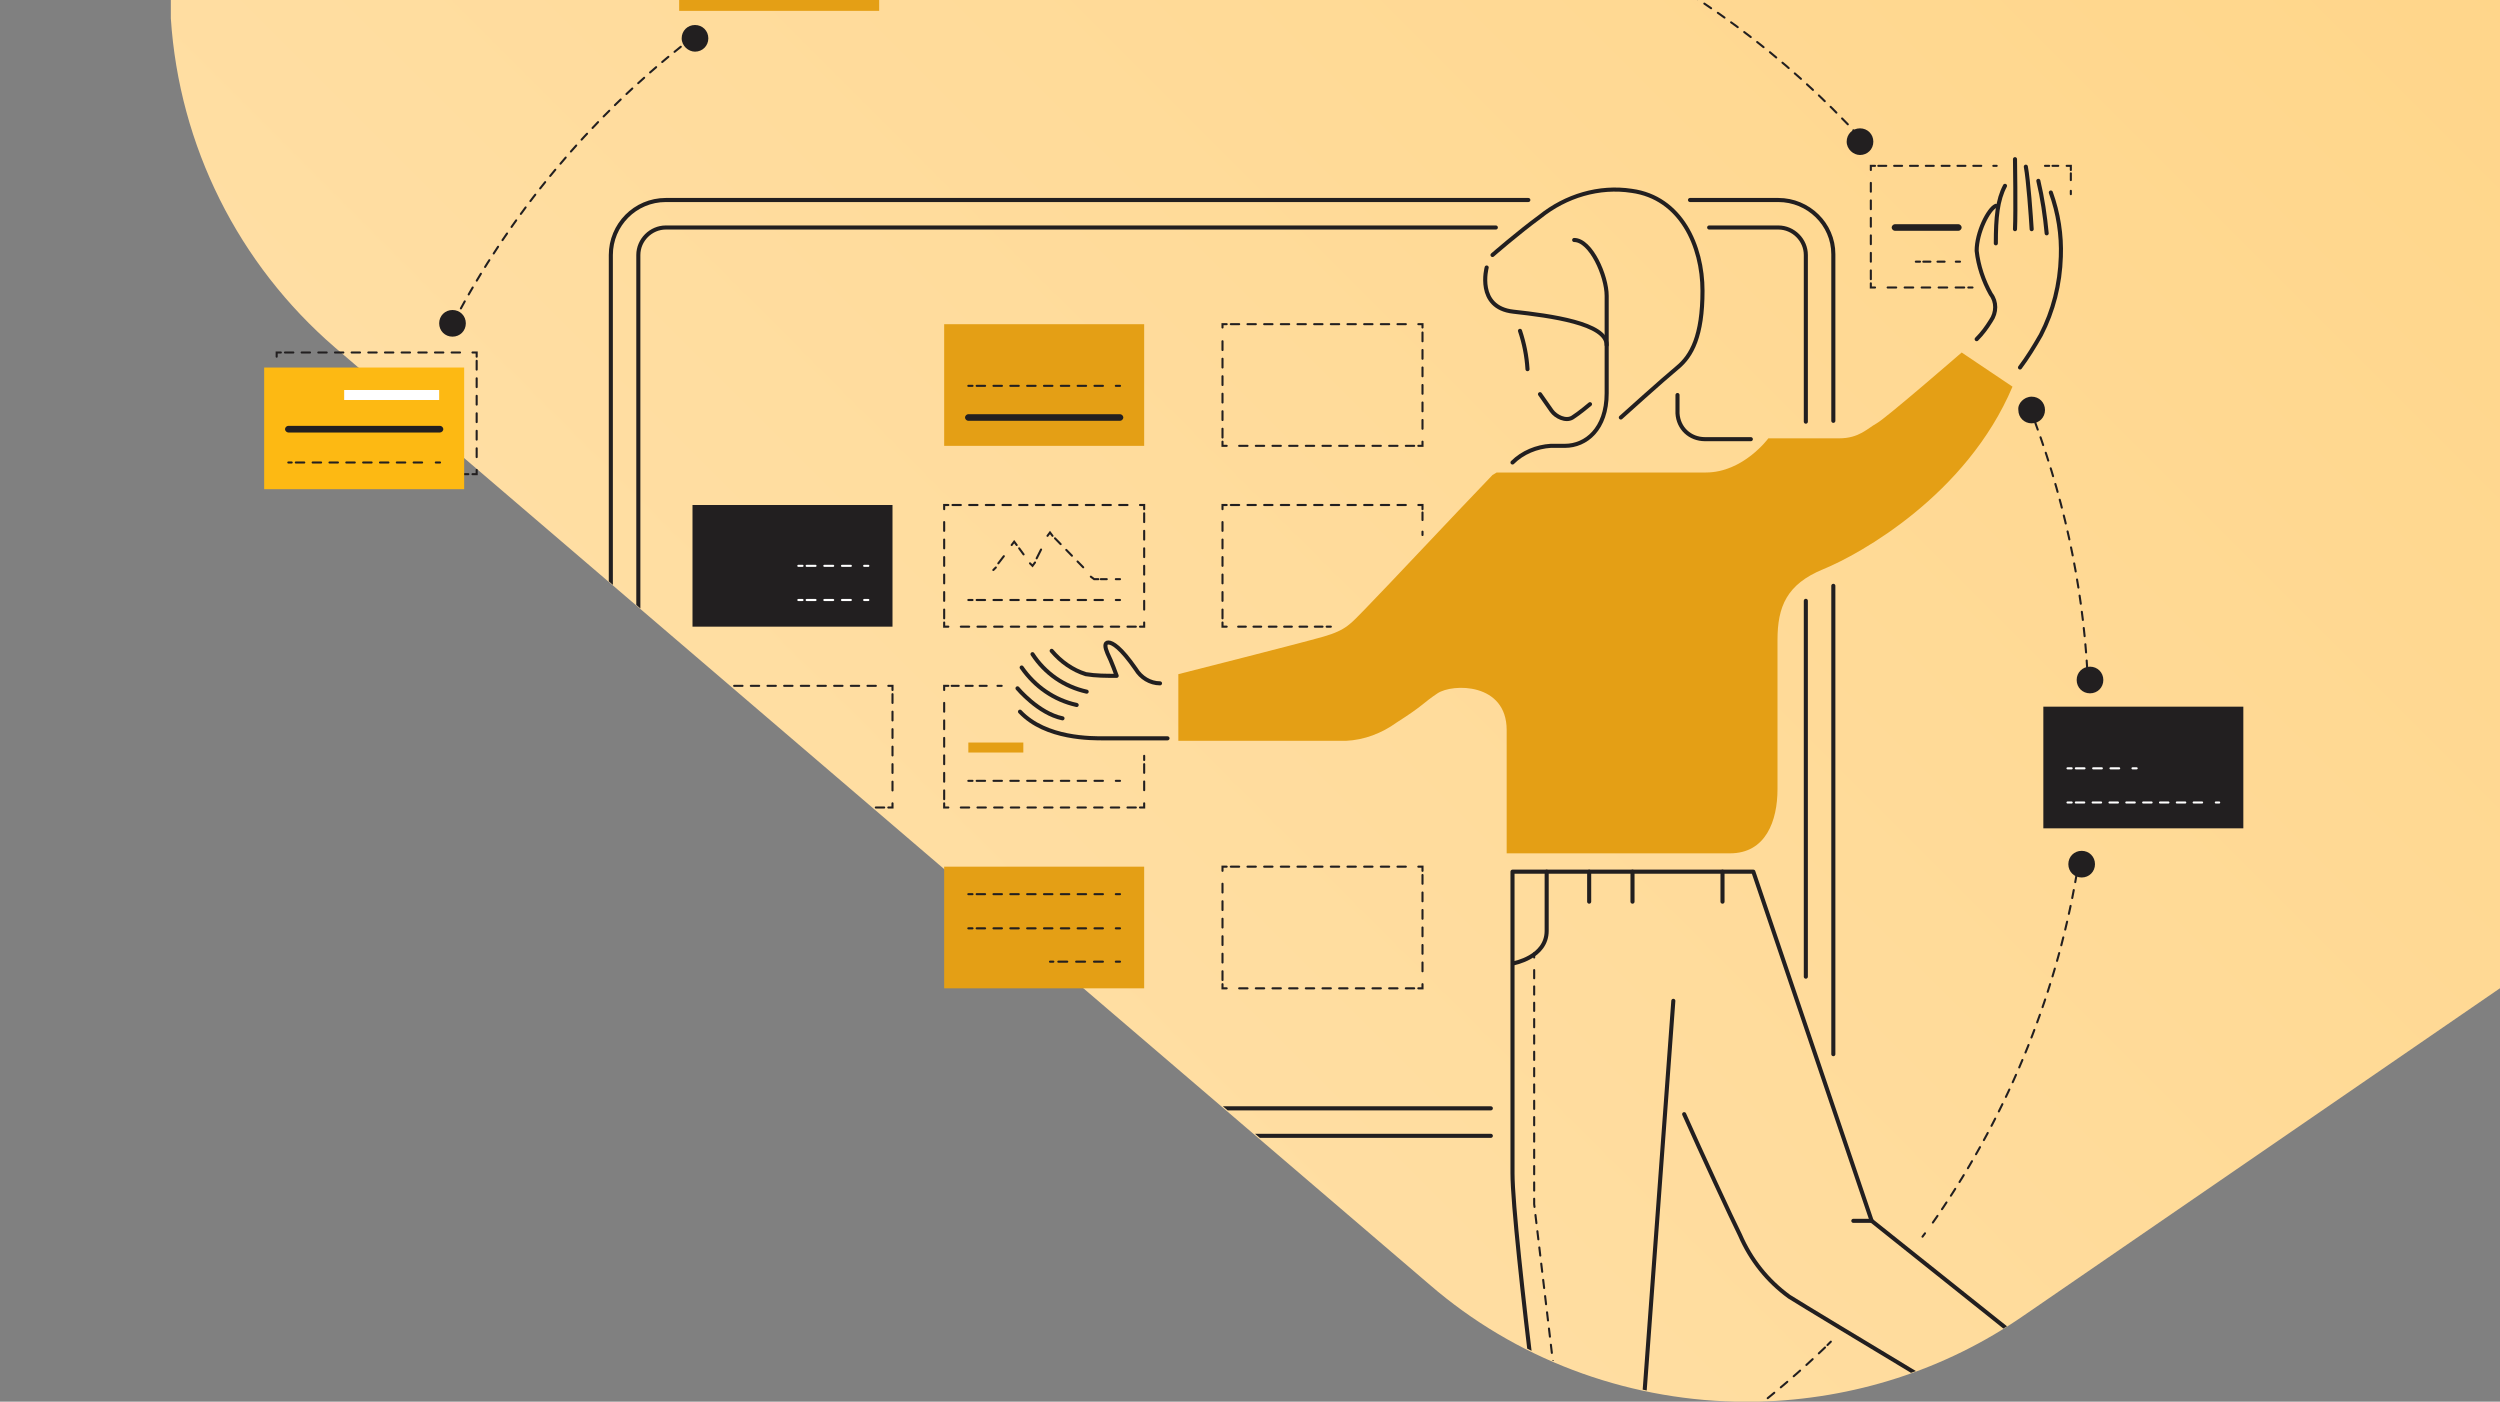 <?xml version="1.0" encoding="utf-8"?>
<!-- Generator: Adobe Illustrator 26.0.1, SVG Export Plug-In . SVG Version: 6.00 Build 0)  -->
<svg version="1.1" id="Layer_1" xmlns="http://www.w3.org/2000/svg" xmlns:xlink="http://www.w3.org/1999/xlink" x="0px" y="0px"
	 viewBox="0 0 300 168.2" style="enable-background:new 0 0 300 168.2;" xml:space="preserve">
<rect x="0" y="0" width="300" height="168.2" fill="#808080" stroke="none"/>
<style type="text/css">
	.st0{clip-path:url(#SVGID_00000075861202163131337790000013129196378779053462_);}
	.st1{fill:url(#SVGID_00000085933709044902921420000002965474356592850564_);}
	.st2{clip-path:url(#SVGID_00000026157063872915768070000009155870774641867157_);}
	.st3{fill:#E49F15;}
	.st4{fill:#FCB918;}
	.st5{fill:none;stroke:#221F20;stroke-width:0.49;stroke-linecap:round;stroke-linejoin:round;}
	.st6{fill:#221F20;}
	.st7{fill:none;stroke:#FFFFFF;stroke-width:0.25;stroke-linecap:round;stroke-miterlimit:10;}
	.st8{fill:none;stroke:#FFFFFF;stroke-width:0.25;stroke-linecap:round;stroke-miterlimit:10;stroke-dasharray:1.01,1.01;}
	.st9{fill:none;stroke:#FFFFFF;stroke-width:0.25;stroke-linecap:round;stroke-miterlimit:10;stroke-dasharray:1.06,1.06;}
	.st10{fill:none;stroke:#FFFFFF;stroke-width:0.25;stroke-linecap:round;stroke-miterlimit:10;stroke-dasharray:1.04,1.04;}
	.st11{fill:none;stroke:#221F20;stroke-width:0.25;stroke-linecap:round;stroke-miterlimit:10;}
	.st12{fill:none;stroke:#221F20;stroke-width:0.25;stroke-linecap:round;stroke-miterlimit:10;stroke-dasharray:1.02,1.02;}
	.st13{fill:none;stroke:#221F20;stroke-width:0.25;stroke-linecap:round;stroke-miterlimit:10;stroke-dasharray:0.98,0.98;}
	.st14{fill:none;stroke:#221F20;stroke-width:0.25;stroke-linecap:round;stroke-miterlimit:10;stroke-dasharray:0.97,0.97;}
	.st15{fill:none;stroke:#221F20;stroke-width:0.25;stroke-linecap:round;stroke-miterlimit:10;stroke-dasharray:0.96,0.96;}
	.st16{fill:none;stroke:#221F20;stroke-width:0.25;stroke-linecap:round;stroke-miterlimit:10;stroke-dasharray:1,1;}
	.st17{fill:none;stroke:#221F20;stroke-width:0.25;stroke-linecap:round;stroke-miterlimit:10;stroke-dasharray:1.05,1.05;}
	.st18{fill:none;stroke:#221F20;stroke-width:0.25;stroke-linecap:round;stroke-miterlimit:10;stroke-dasharray:1.01,1.01;}
	.st19{fill:none;stroke:#221F20;stroke-width:0.25;stroke-linecap:round;stroke-miterlimit:10;stroke-dasharray:0.84,0.84;}
	.st20{fill:none;stroke:#221F20;stroke-width:0.25;stroke-linecap:round;stroke-miterlimit:10;stroke-dasharray:1.04,1.04;}
	.st21{fill:none;stroke:#221F20;stroke-width:0.25;stroke-linecap:round;stroke-miterlimit:10;stroke-dasharray:1.07,1.07;}
	.st22{fill:none;stroke:#221F20;stroke-width:0.25;stroke-linecap:round;stroke-miterlimit:10;stroke-dasharray:0.9,0.9;}
	.st23{fill:none;stroke:#221F20;stroke-width:0.25;stroke-linecap:round;stroke-miterlimit:10;stroke-dasharray:0.92,0.92;}
	.st24{fill:none;stroke:#221F20;stroke-width:0.25;stroke-linecap:round;stroke-miterlimit:10;stroke-dasharray:0.81,0.81;}
	.st25{fill:none;stroke:#221F20;stroke-width:0.25;stroke-linecap:round;stroke-miterlimit:10;stroke-dasharray:0.69,0.69;}
	.st26{fill:none;stroke:#221F20;stroke-width:0.25;stroke-linecap:round;stroke-miterlimit:10;stroke-dasharray:0.95,0.95;}
	.st27{fill:none;stroke:#221F20;stroke-width:0.25;stroke-linecap:round;stroke-miterlimit:10;stroke-dasharray:0.85,0.85;}
	.st28{fill:none;stroke:#221F20;stroke-width:0.25;stroke-linecap:round;stroke-miterlimit:10;stroke-dasharray:0.71,0.71;}
	.st29{fill:none;stroke:#221F20;stroke-width:0.25;stroke-linecap:round;stroke-miterlimit:10;stroke-dasharray:1.18,1.18;}
	.st30{fill:none;stroke:#221F20;stroke-width:0.25;stroke-linecap:round;stroke-miterlimit:10;stroke-dasharray:1.08,1.08;}
	.st31{fill:#FDB913;}
	.st32{fill:#FFFFFF;}
</style>
<g>
	<defs>
		<rect id="SVGID_1_" width="300" height="168.2"/>
	</defs>
	<clipPath id="SVGID_00000009576414829622103310000005256644180668005513_">
		<use xlink:href="#SVGID_1_"  style="overflow:visible;"/>
	</clipPath>
	<g style="clip-path:url(#SVGID_00000009576414829622103310000005256644180668005513_);">
		
			<linearGradient id="SVGID_00000012437128551155595270000009662797748588371847_" gradientUnits="userSpaceOnUse" x1="118.198" y1="50.116" x2="490.161" y2="422.079" gradientTransform="matrix(1 0 0 -1 0 170)">
			<stop  offset="0" style="stop-color:#FFDEA3"/>
			<stop  offset="1" style="stop-color:#FFCA66"/>
		</linearGradient>
		<path style="fill:url(#SVGID_00000012437128551155595270000009662797748588371847_);" d="M200.2-231
			C176.9-204.1,41.3-47.4,33.6-38.2C25.9-29,21.4-17.6,20.5-5.7v7.9c1,15.3,8.1,29.5,19.7,39.5c3.6,3.1,131.4,112.5,131.4,112.5
			c10.2,8.8,23.2,13.7,36.7,14h2.7c11.4-0.3,22.4-3.8,31.8-10.3L580.2-74c7.4-5.1,13-12.5,15.9-21.1l0.5-1.5l6.3-19
			c0.4-1.2,0.9-2.8,1.7-5.1v-0.2l3.9-11.8v-1l-31-10.3c-104.9-34.5-209.8-69.2-314.7-104c-6.2-2.1-12.7-3.2-19.2-3.2
			C226.9-251.2,211-243.8,200.2-231"/>
		<g>
			<defs>
				<path id="SVGID_00000064324577148428410950000018066153678111095171_" d="M577.5-144c-104.9-34.5-209.8-69.2-314.7-104
					c-6.2-2.1-12.7-3.2-19.2-3.2c-16.7,0-32.6,7.4-43.4,20.2C176.9-204.1,41.3-47.4,33.6-38.2C25.9-29,21.4-17.6,20.5-5.7v7.9
					c0.7,10.8,4.5,21.2,10.9,30l-21.6,60l31,75.9h50.4v-22.5H67.6V65.1l43.8,37.5l-8.7,14.2l10.7,9.7l25.1-0.8l33.2,28.4
					c10.2,8.8,23.2,13.7,36.7,14h2.7c11.4-0.3,22.4-3.8,31.8-10.3L580.2-74c7.4-5.1,13-12.5,15.9-21.1l0.5-1.5l6.3-19
					c0.4-1.2,0.9-2.8,1.7-5.1v-0.2l3.9-11.8v-1L577.5-144z"/>
			</defs>
			<clipPath id="SVGID_00000131359097533468690510000004502151149912212360_">
				<use xlink:href="#SVGID_00000064324577148428410950000018066153678111095171_"  style="overflow:visible;"/>
			</clipPath>
			<g style="clip-path:url(#SVGID_00000131359097533468690510000004502151149912212360_);">
				<path class="st3" d="M179.6,56.7h25.1c4.5,0,7.5-4.1,7.5-4.1h8.5c2.4,0,3.4-1.2,4.5-1.8s10.2-8.5,10.2-8.5l6.1,4.1
					c-5.5,13-18.3,20.1-22.7,21.9s-5.5,4.5-5.5,8.5v17.9c0,3.8-1.4,7.7-5.7,7.7h-26.8V87.6c0-5.7-6.5-5.6-8.3-4.4s-1.6,1.4-4.9,3.5
					c-1.8,1.3-3.9,2.1-6.1,2.2h-20.1v-8c0,0,14.6-3.7,17.4-4.5s3.3-1.6,4.9-3.2c3.5-3.6,10.4-11,15.4-16.2L179.6,56.7z"/>
				<rect x="81.5" y="-13" class="st3" width="24" height="14.3"/>
				<rect x="113.3" y="38.9" class="st3" width="24" height="14.6"/>
				<rect x="113.3" y="104" class="st3" width="24" height="14.6"/>
				<rect x="116.2" y="89.1" class="st3" width="6.6" height="1.2"/>
				<rect x="86" y="63.3" class="st4" width="18.2" height="1.2"/>
				<path class="st5" d="M250.1,165.9c1.4,0.3,2.7,0.7,3.9,1.3c2.1,1,1.5,3.8,1.5,7.7c0.2,3.5-0.5,7-2,10.1
					c-1.8,3.9-4.1,3.1-4.6,1.7s-1-5.4-1.3-7.2s-0.8-4.4-0.8-4.4"/>
				<path class="st6" d="M116.2,50.5c-0.2,0-0.4-0.2-0.4-0.4s0.2-0.4,0.4-0.4l0,0h18.2c0.2,0,0.4,0.2,0.4,0.4s-0.2,0.4-0.4,0.4
					H116.2z"/>
				<path class="st6" d="M227.4,27.7c-0.2,0-0.4-0.2-0.4-0.4s0.2-0.4,0.4-0.4h7.6c0.2,0,0.4,0.2,0.4,0.4c0,0.2-0.2,0.4-0.4,0.4
					H227.4z"/>
				<rect x="245.2" y="84.8" class="st6" width="24" height="14.6"/>
				<rect x="83.1" y="60.6" class="st6" width="24" height="14.6"/>
				<path class="st6" d="M52.7,38.8c0-0.9,0.7-1.6,1.6-1.6c0.9,0,1.6,0.7,1.6,1.6c0,0.9-0.7,1.6-1.6,1.6S52.7,39.7,52.7,38.8
					C52.7,38.8,52.7,38.8,52.7,38.8z"/>
				<path class="st6" d="M81.8,4.6c0-0.9,0.7-1.6,1.6-1.6c0.9,0,1.6,0.7,1.6,1.6s-0.7,1.6-1.6,1.6l0,0C82.6,6.2,81.8,5.5,81.8,4.6
					C81.8,4.6,81.8,4.6,81.8,4.6z"/>
				<path class="st6" d="M221.6,17c0-0.9,0.7-1.6,1.6-1.6s1.6,0.7,1.6,1.6c0,0.9-0.7,1.6-1.6,1.6c0,0,0,0,0,0
					C222.4,18.6,221.6,17.9,221.6,17C221.6,17,221.6,17,221.6,17z"/>
				<path class="st6" d="M243.8,47.6L243.8,47.6c0.9,0,1.6,0.7,1.6,1.6c0,0.9-0.7,1.6-1.6,1.6c-0.9,0-1.6-0.7-1.6-1.6
					C242.1,48.4,242.9,47.6,243.8,47.6C243.8,47.6,243.8,47.6,243.8,47.6z"/>
				<path class="st6" d="M249.2,81.6c0-0.9,0.7-1.6,1.6-1.6c0.9,0,1.6,0.7,1.6,1.6s-0.7,1.6-1.6,1.6S249.2,82.5,249.2,81.6
					L249.2,81.6z"/>
				<path class="st6" d="M248.2,103.7c0-0.9,0.7-1.6,1.6-1.6c0.9,0,1.6,0.7,1.6,1.6s-0.7,1.6-1.6,1.6c0,0,0,0,0,0
					C248.9,105.3,248.2,104.6,248.2,103.7z"/>
				<line class="st7" x1="265.9" y1="96.3" x2="266.3" y2="96.3"/>
				<line class="st8" x1="249.1" y1="96.3" x2="264.8" y2="96.3"/>
				<line class="st7" x1="248.1" y1="96.3" x2="248.6" y2="96.3"/>
				<line class="st7" x1="103.7" y1="72" x2="104.2" y2="72"/>
				<line class="st9" x1="96.8" y1="72" x2="102.6" y2="72"/>
				<line class="st7" x1="95.8" y1="72" x2="96.3" y2="72"/>
				<line class="st7" x1="103.7" y1="67.9" x2="104.2" y2="67.9"/>
				<line class="st9" x1="96.8" y1="67.9" x2="102.6" y2="67.9"/>
				<line class="st7" x1="95.8" y1="67.9" x2="96.3" y2="67.9"/>
				<line class="st7" x1="255.9" y1="92.2" x2="256.4" y2="92.2"/>
				<line class="st10" x1="249.1" y1="92.2" x2="254.8" y2="92.2"/>
				<line class="st7" x1="248.1" y1="92.2" x2="248.6" y2="92.2"/>
				<path class="st11" d="M252.4,166.8c0.2,0,0.3,0,0.5,0"/>
				<path class="st12" d="M248.4,184.5c0.1-3.8,0.5-7.6,1.4-11.3c0.3-1.8,0.3-4.9,1.8-6"/>
				<line class="st11" x1="184.1" y1="114.9" x2="184.1" y2="114.4"/>
				<polyline class="st13" points="189,185.7 184.1,144.5 184.1,115.9 				"/>
				<path class="st11" d="M250.6,81.8v0.5"/>
				<path class="st13" d="M243.5,48.8c4,10.2,6.4,21,7,32"/>
				<path class="st11" d="M243.2,47.9l0.2,0.5"/>
				<path class="st11" d="M231,148l-0.3,0.4"/>
				<path class="st14" d="M249.2,104.9c-2.6,15.2-8.7,29.7-17.6,42.3"/>
				<path class="st11" d="M249.4,103.9l-0.1,0.5"/>
				<path class="st12" d="M219,161.7c-5.8,5.6-12.1,10.4-19,14.6"/>
				<path class="st11" d="M219.7,161l-0.4,0.4"/>
				<path class="st11" d="M82.9,4.7l0.4-0.3"/>
				<path class="st15" d="M54.4,38.7c6.8-13,16.3-24.4,27.8-33.5"/>
				<path class="st11" d="M54,39.6l0.2-0.4"/>
				<path class="st11" d="M224.1,17.4l0.3,0.4"/>
				<path class="st13" d="M190.9-7.3c12.3,5.8,23.4,14,32.5,24"/>
				<polyline class="st11" points="33.7,56.9 33.2,56.9 33.2,56.4 				"/>
				<line class="st16" x1="56.2" y1="56.9" x2="34.7" y2="56.9"/>
				<polyline class="st11" points="57.2,56.4 57.2,56.9 56.7,56.9 				"/>
				<line class="st17" x1="57.2" y1="43.3" x2="57.2" y2="55.3"/>
				<polyline class="st11" points="56.7,42.3 57.2,42.3 57.2,42.8 				"/>
				<line class="st16" x1="34.2" y1="42.3" x2="55.7" y2="42.3"/>
				<polyline class="st11" points="33.2,42.8 33.2,42.3 33.7,42.3 				"/>
				<line class="st17" x1="33.2" y1="55.9" x2="33.2" y2="43.8"/>
				<line class="st11" x1="53.8" y1="53.7" x2="54.3" y2="53.7"/>
				<line class="st18" x1="37" y1="53.7" x2="52.8" y2="53.7"/>
				<line class="st11" x1="36" y1="53.7" x2="36.5" y2="53.7"/>
				<line class="st11" x1="53.8" y1="49.7" x2="54.3" y2="49.7"/>
				<line class="st18" x1="37" y1="49.7" x2="52.8" y2="49.7"/>
				<line class="st11" x1="36" y1="49.7" x2="36.5" y2="49.7"/>
				<polyline class="st11" points="113.8,75.2 113.3,75.2 113.3,74.7 				"/>
				<line class="st16" x1="136.3" y1="75.2" x2="114.8" y2="75.2"/>
				<polyline class="st11" points="137.3,74.7 137.3,75.2 136.8,75.2 				"/>
				<line class="st17" x1="137.3" y1="61.6" x2="137.3" y2="73.6"/>
				<polyline class="st11" points="136.8,60.6 137.3,60.6 137.3,61.1 				"/>
				<line class="st16" x1="114.3" y1="60.6" x2="135.8" y2="60.6"/>
				<polyline class="st11" points="113.3,61.1 113.3,60.6 113.8,60.6 				"/>
				<line class="st17" x1="113.3" y1="74.2" x2="113.3" y2="62.1"/>
				<line class="st11" x1="133.9" y1="72" x2="134.4" y2="72"/>
				<line class="st18" x1="117.2" y1="72" x2="132.9" y2="72"/>
				<line class="st11" x1="116.2" y1="72" x2="116.7" y2="72"/>
				<line class="st11" x1="119.7" y1="82.3" x2="120.2" y2="82.3"/>
				<line class="st19" x1="114.2" y1="82.3" x2="118.8" y2="82.3"/>
				<polyline class="st11" points="113.3,82.8 113.3,82.3 113.8,82.3 				"/>
				<line class="st17" x1="113.3" y1="95.9" x2="113.3" y2="83.8"/>
				<polyline class="st11" points="113.8,96.9 113.3,96.9 113.3,96.4 				"/>
				<line class="st16" x1="136.3" y1="96.9" x2="114.8" y2="96.9"/>
				<polyline class="st11" points="137.3,96.4 137.3,96.9 136.8,96.9 				"/>
				<line class="st20" x1="137.3" y1="91.7" x2="137.3" y2="95.4"/>
				<line class="st11" x1="137.3" y1="90.7" x2="137.3" y2="91.2"/>
				<line class="st11" x1="133.9" y1="93.7" x2="134.4" y2="93.7"/>
				<line class="st18" x1="117.2" y1="93.7" x2="132.9" y2="93.7"/>
				<line class="st11" x1="116.2" y1="93.7" x2="116.7" y2="93.7"/>
				<line class="st11" x1="133.9" y1="115.4" x2="134.4" y2="115.4"/>
				<line class="st21" x1="127" y1="115.4" x2="132.9" y2="115.4"/>
				<line class="st11" x1="126" y1="115.4" x2="126.4" y2="115.4"/>
				<line class="st11" x1="133.9" y1="111.4" x2="134.4" y2="111.4"/>
				<line class="st18" x1="117.2" y1="111.4" x2="132.9" y2="111.4"/>
				<line class="st11" x1="116.2" y1="111.4" x2="116.7" y2="111.4"/>
				<line class="st11" x1="133.9" y1="46.3" x2="134.4" y2="46.3"/>
				<line class="st18" x1="117.2" y1="46.3" x2="132.9" y2="46.3"/>
				<line class="st11" x1="116.2" y1="46.3" x2="116.7" y2="46.3"/>
				<line class="st11" x1="133.9" y1="107.3" x2="134.4" y2="107.3"/>
				<line class="st18" x1="117.2" y1="107.3" x2="132.9" y2="107.3"/>
				<line class="st11" x1="116.2" y1="107.3" x2="116.7" y2="107.3"/>
				<polyline class="st11" points="147.2,53.5 146.7,53.5 146.7,53 				"/>
				<line class="st16" x1="169.7" y1="53.5" x2="148.2" y2="53.5"/>
				<polyline class="st11" points="170.7,53 170.7,53.5 170.2,53.5 				"/>
				<line class="st17" x1="170.7" y1="39.9" x2="170.7" y2="51.9"/>
				<polyline class="st11" points="170.2,38.9 170.7,38.9 170.7,39.3 				"/>
				<line class="st16" x1="147.7" y1="38.9" x2="169.2" y2="38.9"/>
				<polyline class="st11" points="146.7,39.3 146.7,38.9 147.2,38.9 				"/>
				<line class="st17" x1="146.7" y1="52.5" x2="146.7" y2="40.4"/>
				<line class="st11" x1="170.7" y1="63.8" x2="170.7" y2="64.2"/>
				<line class="st22" x1="170.7" y1="61.5" x2="170.7" y2="62.9"/>
				<polyline class="st11" points="170.2,60.6 170.7,60.6 170.7,61.1 				"/>
				<line class="st16" x1="147.7" y1="60.6" x2="169.2" y2="60.6"/>
				<polyline class="st11" points="146.7,61.1 146.7,60.6 147.2,60.6 				"/>
				<line class="st17" x1="146.7" y1="74.2" x2="146.7" y2="62.1"/>
				<polyline class="st11" points="147.2,75.2 146.7,75.2 146.7,74.7 				"/>
				<line class="st23" x1="158.7" y1="75.2" x2="148.1" y2="75.2"/>
				<line class="st11" x1="159.7" y1="75.2" x2="159.2" y2="75.2"/>
				<polyline class="st11" points="147.2,118.6 146.7,118.6 146.7,118.1 				"/>
				<line class="st16" x1="169.7" y1="118.6" x2="148.2" y2="118.6"/>
				<polyline class="st11" points="170.7,118.1 170.7,118.6 170.2,118.6 				"/>
				<line class="st17" x1="170.7" y1="105" x2="170.7" y2="117.1"/>
				<polyline class="st11" points="170.2,104 170.7,104 170.7,104.5 				"/>
				<line class="st16" x1="147.7" y1="104" x2="169.2" y2="104"/>
				<polyline class="st11" points="146.7,104.5 146.7,104 147.2,104 				"/>
				<line class="st17" x1="146.7" y1="117.6" x2="146.7" y2="105.6"/>
				<polyline class="st11" points="83.6,96.9 83.1,96.9 83.1,96.4 				"/>
				<line class="st16" x1="106.1" y1="96.9" x2="84.6" y2="96.9"/>
				<polyline class="st11" points="107.1,96.4 107.1,96.9 106.6,96.9 				"/>
				<line class="st17" x1="107.1" y1="83.3" x2="107.1" y2="95.4"/>
				<polyline class="st11" points="106.6,82.3 107.1,82.3 107.1,82.8 				"/>
				<line class="st16" x1="84.1" y1="82.3" x2="105.6" y2="82.3"/>
				<polyline class="st11" points="83.1,82.8 83.1,82.3 83.6,82.3 				"/>
				<line class="st17" x1="83.1" y1="95.9" x2="83.1" y2="83.8"/>
				<line class="st11" x1="248.5" y1="22.9" x2="248.5" y2="23.3"/>
				<line class="st24" x1="248.5" y1="20.8" x2="248.5" y2="22"/>
				<polyline class="st11" points="248,19.9 248.5,19.9 248.5,20.4 				"/>
				<line class="st25" x1="246.3" y1="19.9" x2="247.3" y2="19.9"/>
				<line class="st11" x1="245.4" y1="19.9" x2="245.9" y2="19.9"/>
				<line class="st11" x1="239.2" y1="19.9" x2="239.6" y2="19.9"/>
				<line class="st26" x1="225.4" y1="19.9" x2="238.2" y2="19.9"/>
				<polyline class="st11" points="224.5,20.4 224.5,19.9 225,19.9 				"/>
				<line class="st17" x1="224.5" y1="33.5" x2="224.5" y2="21.5"/>
				<polyline class="st11" points="225,34.5 224.5,34.5 224.5,34 				"/>
				<line class="st12" x1="235.7" y1="34.5" x2="226" y2="34.5"/>
				<line class="st11" x1="236.7" y1="34.5" x2="236.2" y2="34.5"/>
				<line class="st11" x1="234.7" y1="31.4" x2="235.2" y2="31.4"/>
				<line class="st27" x1="230.8" y1="31.4" x2="233.8" y2="31.4"/>
				<line class="st11" x1="229.9" y1="31.4" x2="230.4" y2="31.4"/>
				<line class="st11" x1="133.9" y1="69.5" x2="134.4" y2="69.5"/>
				<line class="st28" x1="132.1" y1="69.5" x2="133.2" y2="69.5"/>
				<polyline class="st11" points="130.9,69.2 131.3,69.5 131.8,69.5 				"/>
				<line class="st14" x1="126.6" y1="64.6" x2="130.3" y2="68.4"/>
				<polyline class="st11" points="125.7,64.3 126,63.9 126.3,64.3 				"/>
				<line class="st29" x1="124.4" y1="67" x2="125.2" y2="65.4"/>
				<polyline class="st11" points="123.6,67.6 123.9,67.9 124.2,67.5 				"/>
				<line class="st22" x1="122.3" y1="65.8" x2="123.1" y2="66.9"/>
				<polyline class="st11" points="121.4,65.4 121.7,65 122,65.4 				"/>
				<line class="st30" x1="119.8" y1="67.6" x2="120.8" y2="66.3"/>
				<line class="st11" x1="119.2" y1="68.4" x2="119.5" y2="68.1"/>
				<path class="st5" d="M202.8,24h10.6c3.6,0,6.6,2.9,6.6,6.5c0,0,0,0,0,0v20"/>
				<line class="st5" x1="220" y1="70.3" x2="220" y2="126.5"/>
				<path class="st5" d="M178.9,133h-99c-1.8,0-3.3-1.5-3.3-3.3c0,0,0,0,0,0V30.6c0-1.8,1.5-3.3,3.3-3.3h99.6"/>
				<path class="st5" d="M178.9,136.3H79.9c-3.6,0-6.6-2.9-6.6-6.6V30.6c0-3.6,2.9-6.6,6.6-6.6h103.5"/>
				<path class="st5" d="M205.1,27.3h8.3c1.8,0,3.3,1.5,3.3,3.3c0,0,0,0,0,0v20"/>
				<line class="st5" x1="216.7" y1="72.1" x2="216.7" y2="117.2"/>
				<path class="st5" d="M200.8,120.1l-4.9,66.6h-9.3c0,0-5.1-38.8-5.1-45.9v-36.2h28.9l14.2,41.9l23.3,18.6c-5,0-3.2,8.6-3.2,8.6
					s-27-16.2-30-18.1c-2.6-1.9-4.6-4.4-5.9-7.4c-1-2-4.7-10-6.7-14.5"/>
				<path class="st5" d="M185.6,104.6v7.1c0,3.2-4,3.9-4,3.9"/>
				<line class="st5" x1="222.4" y1="146.5" x2="224.6" y2="146.5"/>
				<line class="st5" x1="190.7" y1="108.2" x2="190.7" y2="104.6"/>
				<line class="st5" x1="195.9" y1="108.2" x2="195.9" y2="104.6"/>
				<line class="st5" x1="206.7" y1="108.2" x2="206.7" y2="104.6"/>
				<path class="st5" d="M188.9,28.8c2,0,3.9,4.3,3.9,6.7v11.7c0,4.3-2.5,6.3-5,6.3h-1.7c-1.7,0.1-3.4,0.8-4.6,2"/>
				<path class="st5" d="M201.3,47.4v2.2c0.1,1.8,1.5,3.1,3.3,3.1h5.5"/>
				<path class="st5" d="M179.1,30.6c0,0,3.1-2.7,5.7-4.6c3.1-2.5,7.1-3.7,11-3.1c5.9,0.8,8.5,6.6,8.5,12s-1.3,7.8-3,9.2
					s-6.8,6-6.8,6"/>
				<path class="st5" d="M239.5,24.7c-0.9,0.4-2.3,3.2-2.3,5.4c0.2,1.8,0.8,3.6,1.7,5.2c0.7,0.9,0.7,2.2,0,3.2
					c-0.5,0.8-1,1.5-1.7,2.2"/>
				<path class="st5" d="M246.1,23.1c0.9,2.5,1.3,5.1,1.2,7.7c-0.1,3.3-0.9,6.5-2.4,9.4c-0.8,1.4-1.6,2.7-2.5,3.9"/>
				<path class="st5" d="M239.5,29.2c0-3.1,0.2-5.2,1.1-6.9"/>
				<path class="st5" d="M241.8,27.5c0.1-2.1,0-8.4,0-8.4"/>
				<path class="st5" d="M243.1,20c0.3,1.6,0.6,5.9,0.7,7.5"/>
				<path class="st5" d="M245.6,28c-0.2-2.1-0.5-4.2-1-6.3"/>
				<path class="st5" d="M122.4,85.4c3.1,3.3,8.7,3.2,10.1,3.2h7.6"/>
				<path class="st5" d="M126.2,78.1c1.1,1.3,2.5,2.3,4.1,2.8c1.2,0.2,2.4,0.2,3.7,0.2c0,0-0.6-1.7-1.1-2.7
					c-0.3-0.7-0.4-1.3,0.1-1.3s1.5,0.6,3.3,3.2c0.6,1,1.7,1.7,2.9,1.7"/>
				<path class="st5" d="M127.5,86.2c-2.9-0.6-5.4-3.6-5.4-3.6"/>
				<path class="st5" d="M129.2,84.6c-2.7-0.6-5-2.2-6.6-4.5"/>
				<path class="st5" d="M130.4,83c-2.7-0.6-5-2.2-6.5-4.5"/>
				<path class="st5" d="M192.8,41.4c0-2.6-6.7-3.5-11.2-4s-3.2-5.3-3.2-5.3"/>
				<path class="st5" d="M183.3,44.3c-0.1-1.6-0.4-3.1-0.9-4.6"/>
				<path class="st5" d="M184.8,47.3l1.4,2c0.5,0.7,1.7,1.3,2.5,0.8s2.1-1.6,2.1-1.6"/>
				<rect x="31.7" y="44.1" class="st31" width="24" height="14.6"/>
				<path class="st6" d="M34.6,51.9c-0.2,0-0.4-0.2-0.4-0.4s0.2-0.4,0.4-0.4h18.2c0.2,0,0.4,0.2,0.4,0.4s-0.2,0.4-0.4,0.4H34.6z"/>
				<rect x="41.3" y="46.8" class="st32" width="11.4" height="1.2"/>
				<line class="st11" x1="52.3" y1="55.5" x2="52.8" y2="55.5"/>
				<line class="st18" x1="35.5" y1="55.5" x2="51.3" y2="55.5"/>
				<line class="st11" x1="34.6" y1="55.5" x2="35" y2="55.5"/>
			</g>
		</g>
	</g>
</g>
</svg>
